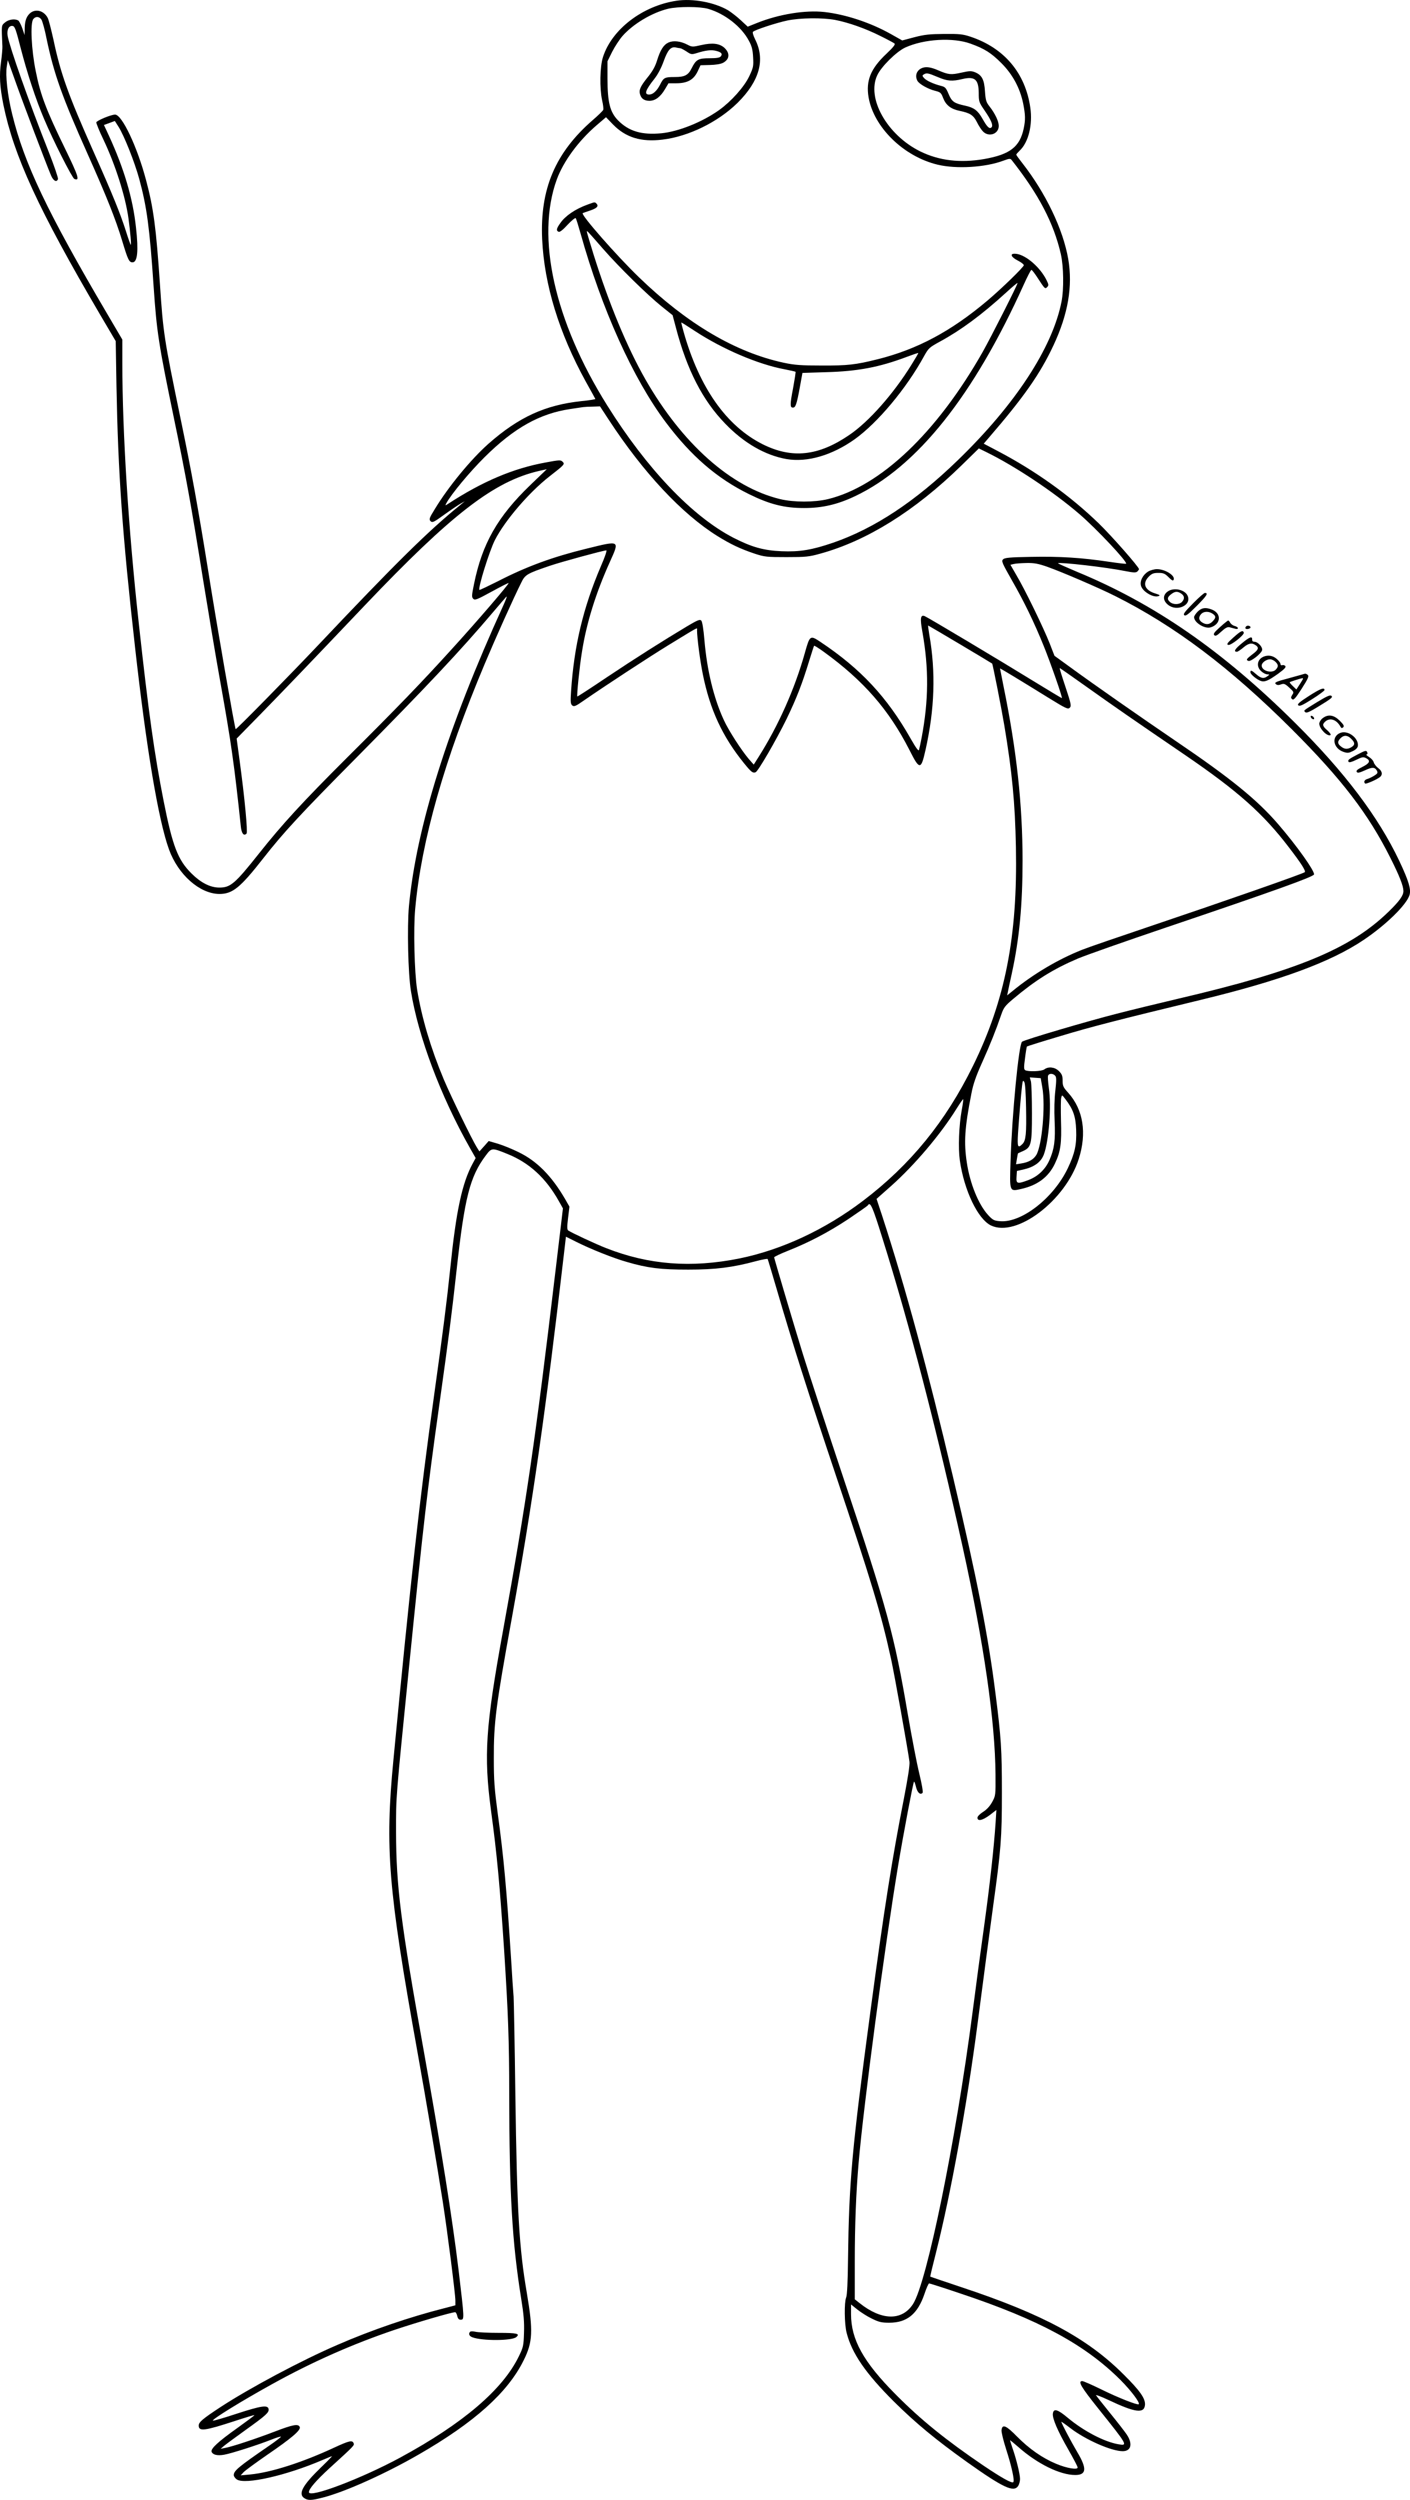 <?xml version="1.0" encoding="UTF-8"?>
<svg xmlns="http://www.w3.org/2000/svg" version="1.0" viewBox="0 0 1126.173 1996.409" preserveAspectRatio="xMidYMid meet">
  <g transform="translate(-2.283,1996.512) scale(0.1,-0.1)" fill="#000000" stroke="none">
    <path d="M5425 19959 c-271 -41 -515 -228 -586 -449 -25 -78 -28 -248 -7 -346 8 -34 12 -68 9 -76 -3 -8 -41 -45 -84 -82 -299 -260 -422 -550 -404 -951 17 -364 135 -750 350 -1140 40 -71 73 -132 75 -136 1 -3 -48 -11 -110 -17 -291 -31 -502 -128 -743 -340 -142 -126 -322 -345 -429 -522 -45 -73 -48 -82 -34 -97 14 -14 25 -9 112 54 53 38 111 77 129 87 l32 18 -35 -29 c-257 -208 -520 -468 -1134 -1118 -223 -236 -657 -678 -661 -673 -7 7 -149 821 -215 1238 -85 530 -137 819 -226 1247 -132 640 -137 672 -164 1072 -30 444 -51 606 -111 829 -70 265 -192 522 -247 522 -32 0 -147 -48 -150 -62 -1 -7 24 -70 57 -138 95 -200 176 -454 200 -630 15 -110 24 -216 18 -210 -3 3 -20 50 -37 105 -48 150 -108 298 -262 643 -201 452 -261 619 -318 889 -18 81 -38 160 -46 175 -32 61 -102 77 -146 33 -27 -27 -38 -63 -38 -129 l-1 -41 -18 54 c-10 29 -25 57 -32 62 -27 17 -77 9 -106 -15 -30 -26 -29 -17 -21 -191 1 -16 -4 -73 -11 -125 -15 -107 -10 -197 19 -342 83 -407 280 -836 772 -1675 l125 -212 6 -358 c13 -699 47 -1186 148 -2083 91 -814 187 -1384 271 -1617 73 -203 246 -356 403 -357 105 0 166 49 350 284 163 208 294 350 750 810 548 554 826 849 1089 1160 49 58 96 112 103 120 8 8 -2 -21 -22 -65 -447 -980 -697 -1777 -756 -2407 -15 -166 -7 -538 16 -678 58 -362 238 -841 472 -1254 l45 -79 -25 -46 c-83 -154 -131 -376 -177 -826 -28 -272 -60 -521 -131 -1030 -113 -809 -186 -1462 -324 -2905 -68 -706 -42 -1029 190 -2320 76 -424 161 -931 205 -1212 38 -246 100 -735 100 -785 l0 -38 -92 -24 c-269 -68 -580 -174 -848 -291 -284 -122 -699 -343 -935 -497 -143 -94 -175 -121 -175 -148 0 -49 46 -43 288 36 85 28 155 49 157 47 2 -2 -59 -47 -134 -101 -156 -111 -217 -167 -208 -192 10 -24 46 -33 101 -23 60 11 269 78 375 120 40 16 76 27 78 24 2 -2 -40 -35 -94 -72 -246 -169 -283 -200 -283 -235 0 -10 11 -26 25 -35 66 -43 396 32 682 155 40 17 74 31 77 31 3 0 -37 -41 -90 -92 -144 -140 -181 -208 -132 -242 30 -21 59 -20 154 5 177 46 497 190 762 343 443 255 710 494 837 751 73 146 77 234 26 537 -62 359 -79 652 -92 1588 -5 399 -12 750 -14 780 -3 30 -12 165 -20 300 -35 547 -59 818 -107 1165 -26 195 -31 261 -31 435 -1 290 16 418 144 1124 165 912 272 1661 415 2898 l17 147 86 -43 c112 -56 294 -129 401 -159 168 -49 270 -61 490 -61 219 0 353 17 543 68 48 13 89 20 91 17 2 -3 34 -109 71 -236 132 -453 249 -820 470 -1480 292 -872 364 -1111 445 -1479 27 -124 134 -721 147 -821 3 -26 -13 -131 -45 -295 -93 -473 -160 -896 -266 -1690 -149 -1109 -172 -1363 -180 -1990 -2 -175 -7 -285 -15 -303 -16 -40 -14 -212 4 -282 42 -164 152 -324 379 -550 173 -171 331 -302 583 -482 287 -204 371 -243 407 -192 9 13 16 39 16 57 0 38 -29 157 -60 246 -11 33 -20 61 -20 63 0 3 30 -22 68 -55 152 -134 332 -222 453 -222 90 0 95 51 16 183 -51 87 -127 230 -127 242 0 2 32 -20 71 -50 120 -93 329 -185 419 -185 68 0 82 60 31 135 -17 25 -77 102 -134 172 -57 71 -107 133 -110 140 -4 6 39 -10 97 -37 215 -102 288 -112 294 -40 4 50 -40 113 -168 240 -289 290 -646 483 -1290 697 -140 47 -256 86 -257 87 -2 1 20 90 47 197 118 469 245 1168 330 1817 55 424 90 684 124 937 64 461 71 550 71 915 0 345 -6 438 -51 790 -58 461 -146 911 -340 1733 -203 864 -381 1517 -566 2085 l-44 133 114 101 c187 166 398 414 526 621 27 43 50 76 52 74 2 -2 -3 -41 -12 -88 -22 -123 -29 -301 -15 -400 34 -240 144 -469 248 -520 204 -99 596 198 702 531 66 207 36 394 -84 528 -40 44 -45 55 -45 97 0 38 -5 52 -29 76 -33 33 -84 39 -117 14 -21 -16 -130 -20 -153 -6 -11 7 -11 24 -1 97 6 49 13 90 15 92 2 2 122 40 267 83 245 74 451 127 1133 292 626 152 1026 299 1288 475 179 120 344 281 368 360 13 45 -6 111 -81 270 -167 353 -438 712 -835 1106 -579 575 -1122 950 -1743 1206 -83 35 -150 65 -149 67 12 11 389 -32 540 -63 61 -12 81 -13 93 -4 7 7 14 16 14 20 0 17 -217 264 -321 365 -227 220 -504 419 -805 577 l-114 60 42 49 c278 322 409 509 515 736 117 250 155 473 118 689 -41 238 -180 528 -368 768 -26 33 -47 62 -47 66 0 4 12 17 26 31 71 66 106 206 86 345 -40 276 -208 476 -478 566 -60 20 -88 23 -209 22 -115 -1 -158 -5 -238 -26 l-98 -26 -87 49 c-164 93 -365 159 -534 178 -152 17 -363 -17 -538 -87 l-75 -30 -56 52 c-31 29 -77 64 -101 79 -110 64 -283 96 -413 76z m256 -65 c132 -39 264 -142 323 -254 23 -42 31 -71 34 -132 4 -72 2 -82 -31 -152 -40 -85 -145 -202 -242 -271 -134 -95 -321 -170 -458 -184 -159 -15 -261 15 -348 103 -64 66 -84 143 -84 332 l0 140 37 75 c20 40 58 98 83 127 86 97 234 185 363 217 81 19 255 19 323 -1z m-5327 -86 c8 -13 27 -81 41 -153 59 -282 124 -464 330 -925 150 -336 221 -514 274 -689 45 -150 55 -171 82 -171 40 0 49 90 28 278 -25 235 -96 472 -216 733 l-40 86 44 16 43 16 30 -47 c45 -72 127 -278 165 -416 61 -225 83 -390 115 -861 24 -356 40 -460 159 -1035 99 -478 141 -709 236 -1305 42 -258 104 -632 140 -830 83 -464 109 -644 161 -1138 6 -59 24 -81 46 -59 11 11 -15 287 -56 588 l-23 171 190 194 c193 198 355 366 832 868 696 732 1034 992 1392 1075 l63 14 -131 -126 c-262 -252 -385 -469 -450 -790 -19 -92 -20 -106 -6 -119 13 -13 29 -7 146 57 73 40 134 71 136 69 6 -6 -256 -311 -455 -529 -240 -265 -443 -475 -835 -865 -354 -353 -520 -534 -703 -765 -192 -242 -228 -273 -317 -273 -73 0 -149 39 -223 113 -109 108 -151 219 -222 577 -74 376 -120 701 -199 1423 -82 742 -131 1517 -131 2074 l0 189 -124 211 c-477 811 -660 1196 -756 1590 -37 148 -55 313 -43 381 l8 50 59 -165 c57 -162 248 -666 286 -755 19 -45 45 -59 56 -30 3 8 -31 108 -76 222 -155 391 -312 837 -326 921 -8 49 9 84 39 80 18 -3 26 -24 64 -173 52 -202 123 -418 188 -570 74 -176 225 -473 242 -479 45 -18 34 19 -74 241 -151 309 -197 430 -234 616 -36 175 -46 389 -20 420 19 24 48 21 65 -5z m6339 -2 c108 -21 241 -68 359 -127 57 -28 109 -56 115 -61 9 -7 -8 -29 -65 -83 -125 -118 -164 -213 -142 -346 41 -240 280 -474 552 -539 150 -36 381 -22 525 32 48 18 56 18 66 5 216 -274 336 -503 393 -752 22 -98 25 -280 5 -380 -73 -368 -369 -821 -829 -1266 -339 -329 -665 -544 -995 -658 -170 -58 -266 -74 -412 -68 -143 6 -239 33 -385 108 -327 169 -691 550 -1009 1059 -420 671 -569 1341 -401 1802 53 144 172 307 317 432 l76 65 56 -58 c101 -104 225 -142 395 -121 209 25 443 140 599 293 177 175 224 346 140 510 -14 29 -21 53 -16 58 16 16 184 71 273 90 105 22 281 24 383 5z m1083 -190 c111 -40 163 -73 245 -155 90 -90 149 -200 174 -323 18 -92 19 -129 4 -200 -31 -146 -110 -207 -316 -243 -191 -33 -359 -13 -510 61 -265 131 -431 425 -343 609 33 70 154 189 224 221 150 68 381 82 522 30z m-2891 -3003 c276 -422 585 -753 870 -930 103 -64 181 -101 297 -140 78 -25 94 -27 253 -27 153 0 180 3 267 27 375 103 755 340 1126 701 l143 140 57 -28 c231 -113 538 -317 747 -497 136 -117 385 -382 372 -396 -3 -2 -65 5 -138 16 -211 32 -397 44 -622 39 -171 -3 -210 -7 -223 -20 -14 -14 -7 -30 72 -169 99 -173 177 -335 252 -520 56 -138 154 -419 146 -419 -3 0 -103 60 -222 133 -261 161 -852 514 -874 522 -33 13 -38 -17 -18 -126 52 -292 50 -548 -6 -844 -8 -44 -18 -88 -21 -98 -3 -14 -22 11 -67 90 -188 331 -398 557 -719 771 -84 56 -86 55 -126 -88 -81 -288 -211 -580 -370 -831 l-38 -60 -38 43 c-59 69 -162 228 -200 311 -81 174 -136 401 -156 642 -7 84 -17 146 -25 154 -11 12 -28 5 -111 -44 -189 -113 -420 -259 -647 -411 -126 -85 -231 -153 -232 -151 -6 6 18 242 37 357 36 229 110 468 224 720 77 172 82 170 -186 104 -271 -66 -481 -143 -708 -260 -80 -40 -147 -72 -149 -70 -13 14 78 306 123 397 80 157 273 382 437 510 121 94 124 98 104 117 -15 15 -26 14 -134 -6 -259 -47 -505 -151 -781 -331 -23 -15 -24 -15 -13 6 40 73 185 248 306 368 235 233 440 348 686 384 41 6 86 13 100 15 14 2 50 4 80 4 l55 2 70 -107z m-63 -1170 c-141 -330 -214 -635 -238 -998 -6 -86 -4 -102 10 -114 14 -11 27 -6 98 44 165 114 516 344 673 440 254 155 225 140 225 117 0 -58 24 -242 46 -350 57 -284 157 -500 331 -714 56 -69 69 -79 91 -70 20 7 168 263 248 427 80 166 124 280 179 460 20 65 38 121 40 123 2 3 37 -19 77 -48 319 -231 521 -463 686 -787 80 -159 91 -158 127 3 73 326 83 620 30 922 -6 39 -11 72 -9 72 3 0 506 -299 511 -304 5 -4 75 -360 97 -492 63 -377 86 -620 93 -974 14 -715 -86 -1223 -342 -1745 -218 -445 -501 -793 -880 -1080 -303 -230 -649 -391 -987 -460 -384 -77 -723 -51 -1062 82 -85 33 -275 122 -304 141 -10 7 -11 27 -2 100 l11 91 -36 63 c-107 183 -224 301 -368 371 -50 25 -126 56 -166 68 l-75 22 -37 -42 -37 -41 -21 33 c-41 67 -210 414 -264 543 -104 248 -177 495 -213 719 -21 136 -30 482 -15 642 50 547 233 1190 556 1958 87 207 227 519 291 647 31 64 44 72 229 135 91 31 425 122 451 123 6 0 -13 -57 -44 -127z m3565 -4 c121 -43 409 -167 541 -233 479 -240 918 -571 1413 -1065 399 -399 612 -677 788 -1029 70 -139 102 -220 103 -261 1 -37 -32 -83 -121 -169 -304 -295 -730 -471 -1676 -692 -165 -39 -388 -93 -495 -121 -236 -60 -734 -207 -754 -223 -26 -20 -80 -575 -92 -956 -8 -244 -9 -241 84 -220 131 29 220 95 271 204 45 95 54 160 48 341 -2 88 -2 171 2 184 6 24 6 24 32 -10 63 -82 83 -138 87 -245 5 -120 -11 -192 -67 -309 -114 -239 -372 -439 -544 -422 -46 4 -56 10 -93 50 -77 85 -144 251 -169 417 -25 163 -17 280 36 550 15 79 37 141 86 250 65 145 110 257 152 380 20 58 30 72 94 126 179 151 321 240 521 325 67 28 380 138 696 245 867 293 1184 407 1188 426 5 28 -136 227 -286 401 -168 195 -378 366 -822 667 -272 185 -648 447 -845 591 l-120 87 -38 98 c-47 120 -196 428 -265 544 l-49 85 26 6 c14 4 61 7 103 8 62 1 93 -5 165 -30z m6 -1044 c144 -89 160 -96 174 -82 14 14 11 30 -34 166 -28 83 -49 151 -46 151 2 0 104 -71 226 -158 208 -148 355 -250 776 -537 420 -287 623 -467 830 -739 96 -125 135 -186 125 -196 -12 -12 -644 -233 -1229 -430 -258 -87 -506 -172 -550 -190 -190 -75 -392 -195 -556 -330 l-42 -34 6 29 c3 17 17 82 31 145 61 281 86 549 86 903 0 445 -47 877 -150 1382 -16 82 -30 150 -30 152 0 3 175 -103 383 -232z m58 -3021 c10 -12 10 -35 1 -118 -8 -64 -10 -155 -6 -242 7 -157 -2 -225 -42 -315 -33 -74 -93 -130 -168 -158 -88 -33 -98 -30 -94 26 l3 47 50 11 c88 20 142 59 165 120 40 107 62 387 40 531 -6 46 -10 91 -6 99 7 20 40 19 57 -1z m-103 -94 c26 -146 -3 -463 -48 -538 -22 -37 -62 -59 -120 -68 l-42 -7 7 44 c4 24 8 44 9 44 0 0 18 8 38 17 68 31 73 53 73 303 0 121 -4 235 -8 253 l-9 33 44 -3 43 -3 13 -75z m-130 -160 c4 -209 -1 -263 -29 -291 -37 -37 -42 -25 -35 89 9 133 24 311 32 376 5 43 8 47 18 30 7 -12 12 -90 14 -204z m-4143 -370 c175 -70 309 -193 413 -380 l31 -55 -59 -495 c-160 -1348 -234 -1857 -421 -2885 -138 -760 -153 -987 -95 -1425 49 -360 70 -591 106 -1130 31 -482 40 -717 40 -1135 1 -804 23 -1185 96 -1640 20 -122 25 -185 22 -270 -3 -103 -6 -115 -41 -187 -129 -266 -445 -536 -946 -808 -310 -168 -731 -328 -731 -277 0 26 57 92 161 188 203 185 203 185 196 203 -10 26 -37 19 -152 -34 -255 -119 -507 -200 -675 -216 l-75 -7 23 25 c13 14 98 76 189 139 193 132 270 197 260 222 -11 28 -54 20 -202 -37 -152 -58 -339 -120 -395 -130 l-35 -7 25 22 c14 12 93 70 175 129 165 118 188 140 183 167 -6 34 -60 26 -253 -37 -103 -34 -189 -59 -192 -56 -10 9 226 155 472 291 323 179 647 322 985 436 183 61 451 139 478 139 6 0 13 -14 17 -30 4 -20 13 -30 25 -30 33 0 33 -4 -15 400 -49 406 -139 972 -280 1760 -182 1013 -218 1303 -219 1735 0 298 -5 232 109 1370 108 1076 141 1362 235 2030 79 567 98 711 140 1091 64 578 106 743 233 912 47 62 48 62 172 12z m2997 -677 c216 -688 431 -1518 642 -2473 167 -760 257 -1381 260 -1805 1 -169 1 -170 -27 -221 -18 -33 -44 -61 -73 -79 -26 -17 -44 -35 -44 -46 0 -31 40 -22 98 21 l53 41 -6 -98 c-13 -197 -46 -496 -89 -808 -25 -176 -68 -498 -96 -715 -133 -1021 -364 -2154 -475 -2325 -88 -136 -252 -132 -427 8 l-38 30 0 301 c0 294 10 550 31 791 38 449 210 1739 315 2370 46 275 120 664 127 672 3 2 10 -17 16 -42 11 -46 34 -66 52 -48 6 6 -4 64 -26 156 -20 81 -60 292 -91 470 -109 639 -162 834 -514 1887 -131 393 -277 839 -324 990 -78 253 -226 753 -230 774 0 5 49 28 109 52 169 67 326 149 487 256 80 54 149 102 153 108 19 31 37 -10 117 -267z m617 -8422 c631 -210 998 -408 1282 -691 84 -84 159 -183 147 -195 -9 -9 -164 52 -294 116 -77 38 -148 69 -157 69 -38 0 -10 -47 130 -222 232 -290 235 -295 161 -283 -114 19 -277 104 -406 211 -83 70 -115 78 -120 33 -4 -38 37 -135 123 -285 41 -72 75 -136 75 -144 0 -21 -88 -6 -173 30 -108 45 -214 119 -309 215 -89 91 -120 105 -126 53 -2 -15 15 -84 37 -153 44 -136 69 -251 57 -262 -11 -12 -94 35 -241 134 -299 203 -499 365 -700 568 -256 258 -355 436 -355 640 l0 77 51 -41 c29 -23 81 -56 117 -73 55 -27 77 -32 137 -32 142 0 227 69 282 231 15 46 32 83 37 83 5 0 115 -35 245 -79z M5363 19626 c-40 -18 -66 -59 -93 -146 -14 -46 -36 -85 -75 -133 -58 -72 -71 -102 -60 -136 11 -35 35 -51 75 -51 47 0 89 32 126 96 l26 44 61 0 c89 0 139 27 171 93 l24 51 74 2 c45 1 85 7 105 17 52 27 58 74 15 117 -39 38 -97 46 -189 25 -69 -16 -73 -16 -111 4 -55 28 -110 34 -149 17z m93 -46 c6 0 28 -12 50 -26 35 -24 41 -25 78 -14 76 24 121 29 158 19 43 -11 54 -24 38 -44 -9 -11 -34 -15 -90 -15 -90 0 -108 -10 -143 -80 -27 -55 -55 -70 -134 -70 -81 0 -90 -4 -118 -61 -26 -50 -57 -79 -87 -79 -42 0 -31 34 41 125 28 35 55 87 75 142 33 92 58 119 101 108 11 -2 25 -5 31 -5z M4715 18331 c-97 -35 -178 -90 -218 -149 -31 -43 -33 -60 -12 -68 9 -4 35 16 71 56 31 33 60 57 65 53 4 -4 21 -60 39 -123 169 -604 419 -1159 681 -1508 202 -269 408 -447 664 -573 166 -82 283 -111 440 -111 146 0 267 28 408 95 495 235 947 803 1347 1690 29 64 56 117 61 117 4 0 26 -28 48 -62 59 -91 61 -93 78 -75 13 13 12 20 -7 58 -50 99 -158 193 -234 206 -62 10 -56 -22 12 -56 23 -12 42 -27 42 -34 0 -14 -172 -182 -290 -282 -290 -245 -561 -390 -878 -469 -177 -44 -238 -51 -447 -50 -166 0 -217 4 -301 22 -387 83 -773 311 -1158 683 -180 174 -467 501 -449 512 5 2 31 12 60 21 53 18 70 35 50 55 -14 14 -12 14 -72 -8z m127 -356 c126 -144 351 -365 468 -459 l85 -68 27 -102 c88 -335 213 -579 393 -764 149 -155 319 -253 490 -283 165 -28 362 29 544 158 184 132 413 405 555 665 35 63 42 69 124 114 168 91 335 214 530 392 50 46 92 81 92 77 0 -15 -214 -437 -281 -555 -365 -642 -816 -1070 -1234 -1171 -108 -26 -272 -26 -380 0 -392 94 -783 442 -1077 956 -148 260 -290 602 -415 1000 -29 94 -53 174 -53 180 0 11 1 10 132 -140z m735 -656 c219 -143 502 -264 712 -303 47 -9 86 -18 88 -20 2 -2 -7 -61 -20 -132 -25 -130 -25 -154 -1 -154 21 0 30 26 54 156 l22 121 191 6 c250 7 421 39 639 121 51 19 94 34 95 32 2 -1 -23 -44 -55 -95 -143 -231 -339 -453 -495 -559 -247 -169 -457 -192 -692 -75 -291 146 -507 453 -633 901 -11 39 -19 72 -17 72 2 0 53 -32 112 -71z M7390 19423 c-45 -17 -62 -61 -40 -103 14 -26 85 -66 141 -80 43 -11 49 -16 64 -56 22 -58 62 -90 132 -104 85 -18 110 -34 139 -91 14 -29 36 -62 49 -75 48 -47 125 -18 125 46 0 36 -30 99 -73 154 -27 34 -32 49 -37 120 -6 95 -24 130 -77 153 -32 13 -44 13 -111 -2 -85 -19 -103 -17 -187 19 -58 25 -94 30 -125 19z m122 -73 c77 -33 115 -36 198 -16 99 23 129 -3 130 -111 0 -69 2 -75 46 -139 55 -80 71 -121 56 -136 -16 -16 -35 3 -71 67 -38 68 -69 91 -139 106 -89 19 -107 32 -133 94 -21 50 -27 56 -63 65 -60 16 -113 40 -133 62 -15 17 -15 21 -3 28 23 15 36 12 112 -20z M3778 1344 c-15 -15 -8 -35 17 -44 79 -30 315 -29 351 1 33 28 7 34 -142 34 -82 0 -165 4 -184 9 -19 4 -38 4 -42 0z M9192 15400 c-43 -27 -68 -78 -55 -116 16 -47 101 -95 140 -79 14 5 8 10 -25 20 -86 26 -108 81 -53 136 24 24 38 29 76 29 40 0 52 -5 82 -35 26 -26 35 -31 40 -19 13 33 -68 84 -134 84 -21 0 -53 -9 -71 -20z M9346 15239 c-37 -29 -35 -70 5 -103 69 -58 188 -7 159 68 -20 53 -115 74 -164 35z m112 -15 c26 -18 28 -41 5 -66 -20 -22 -70 -23 -95 -1 -25 22 -23 38 8 62 32 25 52 26 82 5z M9552 15147 c-67 -68 -81 -86 -70 -95 11 -9 32 7 101 76 80 81 93 102 63 102 -6 0 -49 -37 -94 -83z M9589 15081 c-16 -16 -29 -36 -29 -44 0 -44 85 -96 132 -82 82 25 89 109 13 141 -52 21 -83 17 -116 -15z m119 -17 c28 -19 28 -32 0 -61 -25 -27 -54 -29 -86 -7 -26 18 -28 41 -5 66 20 22 61 23 91 2z M9767 14957 c-46 -41 -55 -55 -46 -64 10 -10 22 -4 56 28 33 30 50 39 66 35 12 -3 32 -9 45 -12 13 -4 22 -2 22 5 0 6 -11 13 -25 17 -14 3 -30 15 -36 25 -5 11 -13 19 -17 19 -4 -1 -33 -24 -65 -53z M9977 14964 c-14 -14 -7 -25 13 -22 12 2 21 8 21 13 0 12 -24 18 -34 9z M9875 14875 c-49 -44 -57 -55 -43 -60 20 -8 131 80 125 98 -7 22 -24 14 -82 -38z M9943 14829 c-57 -46 -70 -69 -41 -69 6 0 31 16 54 36 44 36 68 38 102 12 21 -18 13 -35 -33 -69 -48 -37 -52 -44 -31 -52 19 -7 102 58 109 85 7 24 -33 68 -61 68 -12 0 -19 6 -18 16 2 31 -19 24 -81 -27z M10120 14723 c-55 -20 -67 -79 -24 -118 15 -14 36 -25 48 -25 21 -1 21 -1 2 -15 -29 -22 -51 -18 -89 15 -39 34 -47 36 -47 16 0 -17 54 -60 86 -70 30 -9 60 5 137 60 49 36 63 51 56 60 -6 7 -17 10 -25 7 -8 -3 -14 1 -14 10 0 8 -14 27 -31 41 -29 25 -65 31 -99 19z m90 -43 c24 -24 25 -38 3 -62 -31 -34 -113 -11 -113 32 0 23 36 50 67 50 13 0 32 -9 43 -20z M10445 14585 c-5 -2 -63 -18 -128 -36 -102 -27 -117 -34 -105 -46 11 -10 21 -11 41 -4 24 9 32 7 67 -25 37 -34 39 -37 24 -58 -12 -20 -12 -25 0 -35 11 -9 25 6 76 85 51 80 59 99 48 109 -7 7 -17 11 -23 10z m-15 -40 c0 -3 -12 -23 -27 -46 l-26 -40 -28 27 c-16 15 -27 29 -25 31 3 4 86 30 99 32 4 1 7 -1 7 -4z M10477 14407 c-79 -51 -95 -66 -84 -75 11 -9 35 2 112 51 54 34 98 67 97 72 -2 23 -32 11 -125 -48z M10544 14359 c-118 -73 -110 -67 -96 -81 11 -11 38 2 165 82 46 30 55 39 44 48 -11 9 -35 -2 -113 -49z M10492 14239 c2 -7 10 -15 17 -17 8 -3 12 1 9 9 -2 7 -10 15 -17 17 -8 3 -12 -1 -9 -9z M10586 14229 c-14 -11 -26 -31 -26 -43 0 -40 65 -106 90 -91 5 3 -6 20 -25 37 -40 34 -43 48 -17 71 37 33 89 16 120 -39 8 -15 13 -16 23 -7 10 10 4 21 -28 53 -48 47 -93 53 -137 19z M10730 14113 c-76 -28 -60 -125 25 -153 30 -10 41 -9 73 7 23 11 38 26 40 40 9 62 -77 128 -138 106z m85 -48 c33 -32 31 -51 -4 -70 -31 -16 -54 -12 -83 13 -23 20 -23 37 2 62 27 27 56 25 85 -5z M10864 13939 c-69 -36 -79 -44 -70 -58 5 -7 26 -1 61 16 49 24 57 25 80 13 37 -20 27 -41 -32 -70 -38 -19 -50 -29 -44 -39 7 -11 20 -8 65 12 60 28 80 27 97 -4 8 -16 4 -22 -23 -39 -18 -11 -43 -23 -55 -26 -22 -6 -30 -24 -17 -36 6 -7 95 32 119 52 23 19 18 47 -14 71 -16 12 -32 32 -36 46 -3 13 -20 32 -38 43 -17 11 -27 20 -20 20 7 0 10 7 7 15 -8 20 -13 19 -80 -16z"></path>
  </g>
</svg>
